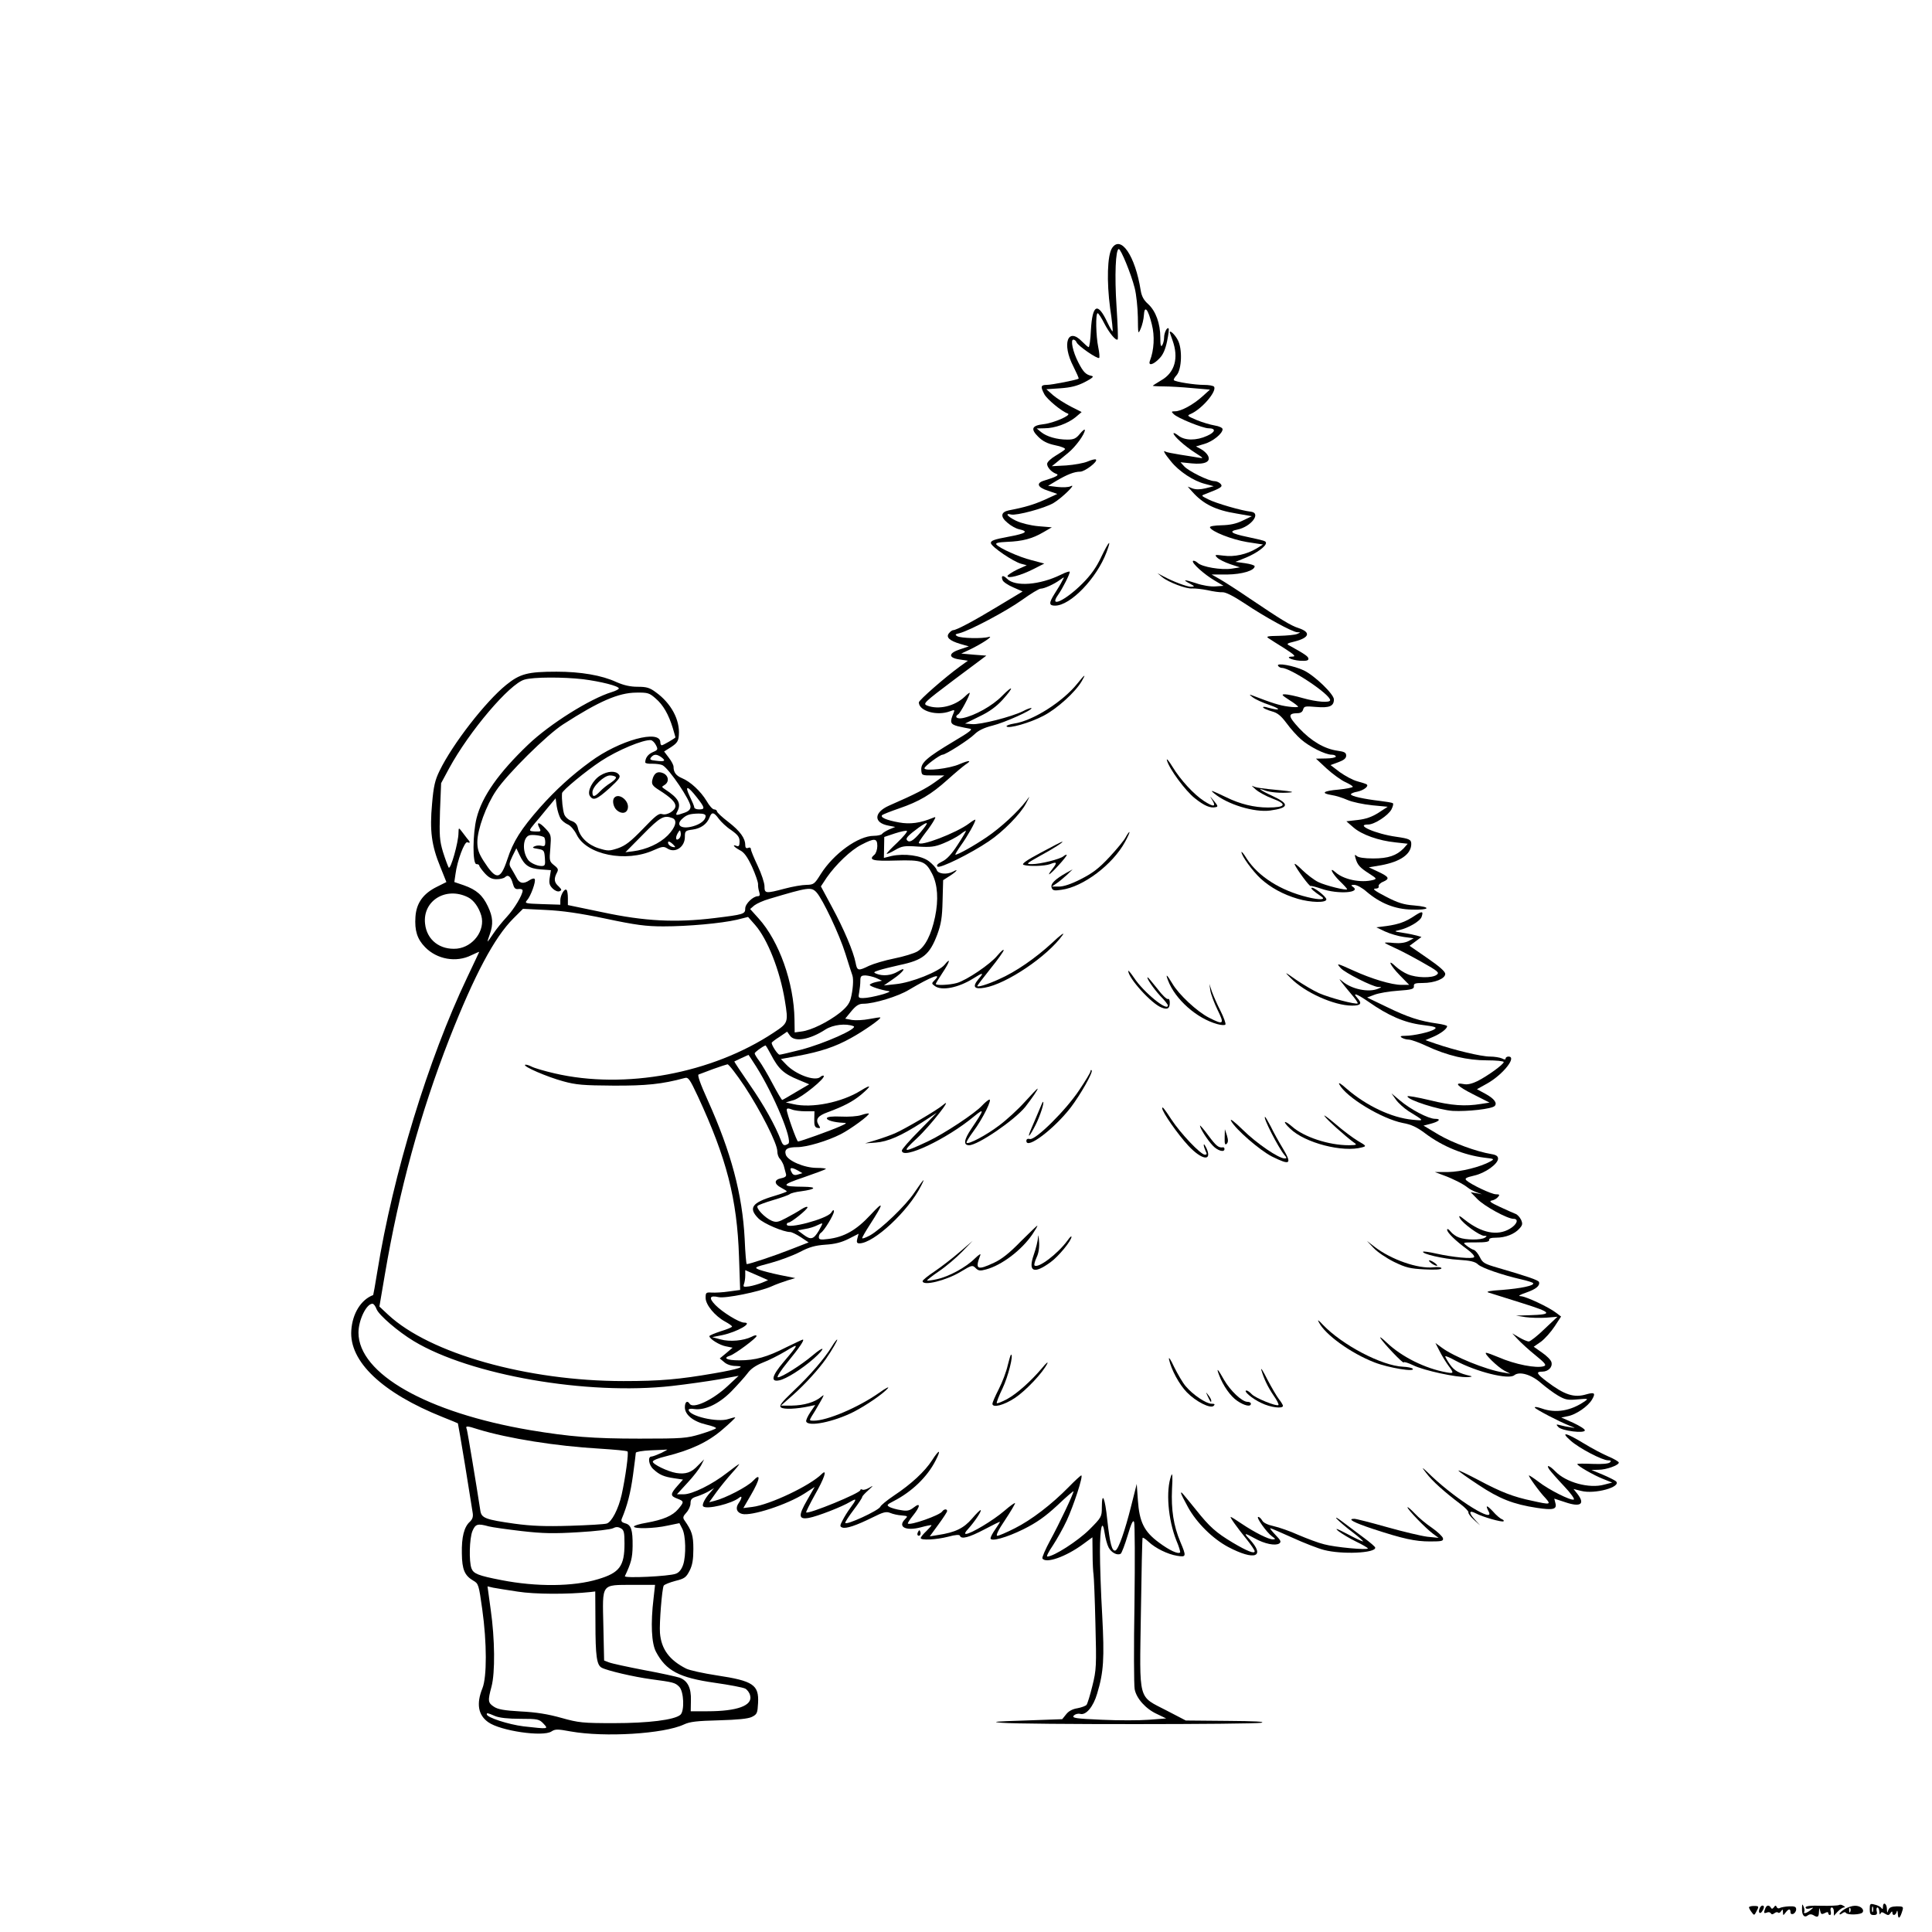 <?xml version="1.0" standalone="no"?>
<!DOCTYPE svg PUBLIC "-//W3C//DTD SVG 20010904//EN"
 "http://www.w3.org/TR/2001/REC-SVG-20010904/DTD/svg10.dtd">
<svg version="1.0" xmlns="http://www.w3.org/2000/svg"
 width="1024pt" height="1024pt" viewBox="0 0 1024 1024"
 preserveAspectRatio="xMidYMid meet">
<g transform="translate(0,1024) scale(0.1,-0.1)"
fill="#000000" stroke="none">
<path d="M5894 8925 c-25 -38 -29 -177 -10 -319 10 -65 15 -120 13 -122 -2 -2
-14 19 -27 46 -52 111 -80 98 -88 -40 -2 -50 -8 -90 -12 -90 -3 0 -19 14 -35
30 -76 79 -108 -13 -46 -132 17 -34 30 -63 28 -65 -7 -6 -141 -33 -169 -33
-32 0 -34 -9 -13 -49 14 -27 92 -92 125 -103 21 -8 -75 -50 -127 -56 -64 -7
-72 -25 -31 -66 25 -25 49 -37 91 -46 31 -6 55 -16 52 -21 -3 -5 -26 -20 -51
-35 -25 -15 -44 -33 -44 -43 0 -19 25 -45 50 -53 16 -6 -5 -17 -65 -35 -45
-13 -37 -36 20 -54 l49 -17 -65 -30 c-59 -26 -103 -40 -192 -57 -43 -9 -46
-34 -7 -66 18 -16 46 -31 61 -34 53 -12 39 -22 -57 -40 -76 -14 -94 -21 -92
-34 4 -20 119 -98 160 -109 l30 -8 -51 -23 c-28 -14 -51 -29 -51 -34 0 -16 70
3 134 35 l61 31 -68 18 c-67 17 -169 63 -186 83 -6 8 11 12 56 14 83 3 135 17
193 51 l45 26 -72 6 c-42 4 -91 16 -118 29 -45 22 -61 42 -26 33 28 -7 178 33
225 61 44 26 126 106 91 89 -11 -6 -42 -7 -70 -4 l-50 6 45 27 c56 33 94 48
125 48 25 0 95 54 84 64 -3 4 -23 -1 -44 -10 -21 -9 -73 -18 -114 -21 l-76 -4
25 20 c14 12 42 35 63 52 38 31 87 98 87 120 0 6 -12 -3 -26 -20 -21 -26 -33
-31 -67 -31 -55 0 -110 16 -139 40 l-23 19 41 1 c55 0 123 25 164 58 l33 28
-57 29 c-31 16 -74 43 -94 60 l-36 32 74 5 c56 4 89 12 130 33 42 22 50 30 35
33 -30 6 -44 21 -70 72 -29 56 -42 120 -26 120 6 0 14 -6 17 -14 7 -19 112
-91 120 -83 3 3 1 29 -5 57 -12 58 -15 180 -3 180 4 0 20 -24 35 -54 27 -52
62 -94 71 -85 3 2 0 81 -6 174 -11 165 -5 305 12 305 11 0 65 -131 84 -206 9
-34 16 -104 17 -155 1 -91 1 -93 15 -61 8 18 16 51 17 72 3 54 22 33 42 -49
16 -62 12 -136 -10 -193 -11 -29 18 -22 50 12 20 20 32 49 41 92 7 34 11 65 8
67 -8 9 -24 -22 -24 -49 0 -14 -5 -32 -10 -40 -7 -11 -10 1 -10 41 0 74 -24
140 -64 177 -24 21 -35 42 -40 73 -29 183 -105 295 -152 224z"/>
<path d="M6200 8478 c0 -1 7 -21 15 -43 33 -92 12 -169 -59 -210 -25 -15 -46
-28 -46 -30 0 -1 26 -3 58 -3 31 0 99 -4 151 -9 l94 -8 -41 -37 c-48 -43 -112
-78 -144 -78 -20 0 -21 -2 -7 -15 20 -21 155 -75 184 -75 41 0 38 -20 -7 -40
-57 -26 -118 -26 -152 1 -14 11 -26 17 -26 12 0 -14 60 -68 115 -103 44 -28
46 -31 20 -26 -16 3 -61 10 -99 16 -38 6 -73 13 -78 16 -17 11 -6 -10 28 -51
43 -54 121 -105 182 -120 l45 -12 -43 -11 c-29 -7 -51 -7 -69 -1 l-26 10 25
-28 c58 -65 123 -97 235 -115 l80 -14 -48 -23 c-34 -17 -68 -24 -113 -25 -37
-1 -63 -5 -61 -11 7 -22 117 -65 197 -78 l84 -13 -34 -21 c-52 -31 -117 -46
-175 -38 -47 6 -49 5 -33 -11 9 -9 39 -24 68 -34 l52 -17 -44 -7 c-56 -8 -156
9 -179 30 -11 10 -22 14 -26 11 -9 -10 60 -72 115 -104 l47 -28 -43 -3 c-25
-2 -69 5 -103 17 -64 21 -75 20 -31 -3 25 -14 25 -15 5 -16 -21 0 -92 26 -148
56 l-30 16 25 -21 c33 -27 127 -63 159 -60 14 1 51 -3 81 -9 30 -7 66 -12 80
-11 16 1 59 -21 115 -58 110 -74 255 -153 281 -154 18 0 18 -1 -1 -9 -11 -5
-54 -9 -95 -10 -62 -1 -72 -3 -56 -13 10 -7 48 -31 85 -54 53 -34 61 -43 41
-43 -41 0 -9 -18 40 -22 33 -2 45 1 45 10 0 12 -15 23 -100 70 -18 9 -15 12
27 22 79 20 87 49 21 71 -42 13 -96 47 -261 158 -61 42 -132 87 -156 101 l-44
25 82 0 c79 1 146 21 146 44 0 5 -23 12 -51 16 l-51 7 57 23 c55 23 105 59
105 77 0 11 -6 12 -102 33 -82 17 -97 29 -50 38 73 15 129 88 72 95 -49 5
-186 45 -225 65 -40 20 -40 20 -15 29 83 32 92 38 80 53 -7 8 -22 15 -34 15
-29 0 -137 53 -160 79 l-19 21 59 -6 c71 -7 104 9 86 42 -6 11 -22 26 -37 34
l-26 14 44 13 c45 13 97 55 97 78 0 8 -18 16 -42 20 -24 4 -67 17 -96 29 -51
22 -52 23 -29 33 59 27 137 119 122 143 -3 6 -28 10 -54 10 -49 0 -150 16
-159 25 -3 3 3 14 14 26 28 31 32 142 6 188 -15 28 -42 54 -42 39z"/>
<path d="M5837 7288 c-27 -57 -56 -97 -100 -141 -91 -91 -180 -132 -129 -60
24 34 62 109 62 122 0 5 -21 -2 -47 -15 -112 -55 -242 -65 -285 -22 -22 22
-34 18 -24 -7 3 -9 28 -26 56 -38 l50 -22 -128 -77 c-132 -80 -223 -128 -240
-128 -5 0 -15 -7 -22 -16 -18 -21 2 -40 60 -57 l45 -13 -45 -15 c-63 -20 -66
-45 -6 -54 l46 -7 -43 -31 c-77 -56 -217 -178 -217 -190 1 -46 96 -73 165 -47
24 9 26 8 20 -7 -22 -51 -19 -61 21 -72 22 -5 50 -11 63 -13 20 -2 3 -16 -85
-68 -142 -85 -174 -113 -171 -151 2 -29 3 -29 62 -29 l60 0 -50 -36 c-46 -33
-103 -63 -243 -124 -81 -36 -83 -91 -3 -106 l36 -7 -32 -13 c-17 -8 -34 -18
-38 -24 -3 -5 -23 -10 -43 -10 -83 0 -213 -94 -282 -203 -33 -53 -37 -56 -76
-57 -22 0 -74 -9 -115 -20 -102 -27 -107 -26 -107 13 0 17 -16 66 -36 108 -20
42 -36 81 -36 88 0 8 -7 11 -15 7 -10 -4 -15 1 -15 15 0 36 -27 74 -89 122
-34 26 -61 51 -61 57 0 5 -7 10 -15 10 -8 0 -26 20 -40 45 -31 51 -85 102
-131 121 -31 13 -44 31 -44 60 0 9 -11 30 -25 48 l-25 33 38 24 c30 20 38 31
40 62 7 81 -41 170 -122 228 -32 24 -49 29 -96 29 -40 0 -74 8 -113 25 -77 36
-190 55 -317 55 -153 0 -194 -11 -267 -70 -109 -88 -284 -313 -353 -455 -24
-49 -32 -81 -40 -176 -13 -141 -3 -220 44 -334 l32 -80 -50 -25 c-73 -36 -109
-86 -114 -159 -5 -73 9 -118 51 -161 63 -65 165 -83 245 -43 23 11 42 19 42
18 0 -1 -29 -62 -64 -136 -206 -432 -393 -1043 -476 -1558 -11 -68 -21 -124
-22 -125 -64 -24 -110 -97 -116 -187 -12 -165 164 -332 485 -460 43 -17 79
-32 80 -33 1 -1 18 -101 38 -222 19 -120 37 -233 40 -250 4 -22 0 -35 -14 -49
-31 -27 -45 -82 -43 -169 1 -86 15 -117 61 -144 27 -15 29 -22 47 -151 25
-178 25 -360 1 -419 -33 -82 -23 -142 31 -180 64 -46 290 -79 335 -49 20 13
32 13 102 0 180 -32 493 -13 600 37 32 15 70 19 185 22 101 3 154 8 175 18 28
14 30 20 33 74 5 96 -26 117 -218 146 -72 11 -145 27 -163 36 -89 45 -132 103
-139 189 -4 50 11 237 20 251 4 6 32 17 62 25 49 12 57 19 75 54 15 29 20 60
20 115 0 73 -8 96 -47 152 -10 14 -8 21 10 41 12 13 22 35 22 49 0 22 7 29 38
38 20 7 48 19 62 28 l25 15 -21 -24 c-28 -31 -45 -65 -37 -73 18 -18 152 14
191 46 17 14 15 -3 -3 -29 -18 -26 -11 -49 18 -57 49 -13 239 49 331 108 l54
35 -40 -70 c-48 -83 -46 -104 10 -94 44 8 174 58 220 86 34 20 34 14 -3 -36
-12 -16 -30 -45 -39 -63 -15 -28 -15 -33 -2 -38 20 -8 75 11 160 53 58 29 73
33 95 24 14 -6 41 -12 60 -13 33 -3 34 -4 18 -20 -41 -41 4 -64 84 -43 29 8
54 13 56 11 2 -1 -11 -15 -27 -31 -17 -16 -30 -32 -30 -37 0 -13 82 -9 145 7
40 11 61 12 63 5 7 -20 48 -9 130 34 45 24 82 42 82 40 0 -2 -11 -20 -25 -40
-14 -20 -25 -41 -25 -47 0 -20 84 3 175 48 70 35 114 66 179 126 47 45 86 78
86 75 0 -13 -77 -175 -123 -259 -26 -48 -45 -92 -42 -97 18 -29 125 9 216 76
l49 36 1 -89 c0 -48 3 -97 5 -108 2 -11 7 -128 10 -260 6 -225 5 -246 -16
-330 -12 -49 -26 -95 -31 -101 -5 -6 -27 -14 -48 -18 -26 -4 -47 -15 -60 -32
l-21 -26 -197 -7 c-160 -5 -184 -7 -123 -12 113 -10 1329 -9 1375 0 26 6 -35
9 -180 10 l-220 2 -100 52 c-156 81 -145 41 -138 515 3 218 7 399 9 401 3 3
17 -7 32 -21 36 -34 101 -66 151 -74 49 -8 50 -4 17 74 -36 86 -49 170 -44
280 4 66 2 89 -4 72 -30 -80 -17 -234 27 -345 14 -32 22 -61 20 -63 -10 -11
-57 11 -112 52 -79 58 -104 109 -112 225 l-6 86 -29 -115 c-34 -136 -68 -232
-84 -238 -18 -6 -29 35 -43 161 -12 120 -29 157 -29 67 0 -49 -2 -53 -67 -118
-61 -60 -188 -142 -222 -142 -6 0 7 26 29 58 21 32 55 92 74 133 37 80 89 239
77 239 -3 0 -33 -27 -66 -61 -92 -94 -200 -176 -286 -219 -43 -22 -85 -40 -93
-40 -9 0 4 29 40 82 30 45 54 86 54 91 0 4 -26 -14 -57 -41 -58 -50 -178 -122
-203 -122 -9 0 -4 10 12 27 34 38 71 93 66 99 -3 2 -23 -18 -46 -45 -44 -51
-88 -73 -181 -87 l-43 -7 46 63 c25 34 46 66 46 71 0 13 -17 11 -26 -2 -12
-20 -171 -76 -182 -64 -2 2 10 21 27 42 39 48 42 73 4 43 -22 -17 -35 -20 -68
-14 -22 3 -49 11 -59 16 -18 10 -16 13 19 31 98 50 180 129 224 216 31 60 20
62 -19 1 -38 -59 -110 -126 -202 -187 -37 -25 -69 -51 -72 -59 -8 -20 -186
-102 -186 -85 0 5 20 36 45 69 25 33 45 63 45 68 0 4 15 20 33 36 27 25 28 27
5 13 -15 -9 -32 -14 -38 -10 -5 3 -10 2 -10 -3 0 -16 -276 -129 -287 -118 -2
2 19 44 46 93 50 87 68 141 37 111 -61 -62 -277 -164 -368 -175 l-48 -6 40 69
c49 84 55 122 11 75 -29 -31 -147 -92 -204 -106 l-28 -7 38 53 c21 29 58 74
82 101 24 26 41 48 39 48 -3 0 -32 -21 -64 -46 -79 -62 -185 -114 -230 -114
l-36 0 56 61 c31 33 63 75 72 92 l16 32 -32 -32 c-35 -38 -66 -48 -116 -40
-46 8 -124 46 -124 60 0 7 30 19 68 28 133 33 223 75 300 141 40 34 70 63 69
65 -2 2 -18 -2 -36 -8 -57 -20 -211 16 -211 49 0 5 13 7 29 4 57 -8 130 26
196 92 33 34 72 77 87 97 17 24 44 42 81 57 30 11 85 39 122 61 73 45 72 41
-12 -58 -62 -73 -70 -107 -23 -97 37 7 119 59 183 115 65 58 60 73 -6 17 -59
-50 -163 -116 -184 -116 -8 0 15 36 51 80 64 78 92 120 81 120 -3 0 -42 -19
-88 -41 -102 -52 -163 -69 -249 -69 -66 0 -89 12 -48 25 27 9 140 93 140 104
0 6 -12 4 -26 -4 -42 -21 -116 -28 -165 -14 l-44 12 55 11 c78 17 164 66 114
66 -26 0 -115 55 -152 93 -37 38 -31 53 17 42 36 -8 214 28 278 56 26 12 66
26 88 33 l40 12 -80 16 c-44 9 -93 22 -110 28 -29 12 -28 13 59 36 48 13 118
39 155 58 51 27 82 35 136 39 50 3 85 12 123 31 l53 27 -7 -26 c-5 -19 -2 -25
11 -25 76 0 260 171 327 305 25 49 15 38 -37 -38 -44 -66 -174 -191 -234 -225
-23 -12 -41 -19 -41 -14 0 5 18 36 40 70 76 118 77 132 4 53 -75 -81 -140
-118 -226 -128 -39 -5 -48 -3 -48 10 0 9 5 19 11 23 17 10 69 96 69 113 0 11
-5 9 -15 -7 -24 -33 -235 -89 -235 -62 0 5 4 10 9 10 14 0 101 70 101 81 0 6
-15 1 -32 -10 -18 -12 -55 -33 -82 -47 -41 -22 -52 -24 -76 -14 -37 16 -86 68
-74 79 5 5 43 19 84 31 41 12 80 26 86 31 6 5 33 12 60 15 79 11 87 23 14 24
-122 1 -122 9 0 50 61 21 114 41 117 44 4 3 -18 6 -48 6 -66 0 -154 38 -164
70 -9 29 8 40 61 40 50 0 160 33 229 68 52 26 157 103 150 110 -2 2 -20 -1
-40 -8 -20 -7 -68 -10 -107 -8 -47 2 -73 -1 -75 -8 -4 -11 38 -23 86 -25 22 0
20 -3 -19 -20 -47 -21 -208 -79 -220 -79 -7 0 -60 149 -60 168 0 8 8 9 26 2
14 -6 47 -10 73 -10 l48 0 -1 -42 c-1 -33 3 -43 17 -46 16 -3 17 -1 6 16 -18
29 -5 48 48 67 84 31 132 56 176 92 58 49 58 59 0 23 -101 -63 -260 -95 -358
-72 l-40 9 44 13 c42 14 168 116 157 128 -3 3 -12 0 -19 -7 -29 -23 -130 14
-180 67 l-28 29 92 17 c118 22 197 48 279 94 66 36 162 103 156 109 -1 2 -28
-2 -59 -8 -30 -6 -72 -8 -91 -5 l-36 7 32 39 c25 30 40 40 64 40 57 0 185 39
242 74 118 70 178 93 136 51 -17 -17 -17 -18 1 -31 36 -27 125 -9 202 39 55
35 61 34 28 -4 -32 -39 -22 -54 34 -44 116 20 333 166 414 280 12 17 -14 -2
-56 -42 -88 -81 -193 -154 -282 -193 -61 -28 -115 -44 -115 -36 0 3 32 44 70
92 39 48 70 92 70 98 -1 6 -15 -7 -33 -28 -37 -46 -163 -131 -215 -146 -39
-11 -112 -14 -112 -5 0 3 16 29 35 58 39 58 47 87 12 44 -30 -37 -176 -95
-258 -103 l-64 -7 49 34 c57 39 77 71 24 39 -34 -20 -77 -25 -113 -11 -17 7
-15 9 15 19 19 6 68 18 108 27 124 26 159 54 200 162 20 55 26 89 28 178 l3
110 36 23 c37 24 48 40 16 22 -33 -17 -79 -12 -86 9 -3 11 -22 31 -41 46 -41
31 -130 43 -199 28 l-40 -10 1 56 1 55 57 19 c31 10 60 16 63 13 4 -4 -19 -31
-50 -61 -31 -29 -57 -56 -57 -60 0 -3 19 5 43 19 38 22 50 24 122 19 67 -4 89
-2 135 17 30 12 70 33 88 46 17 14 32 23 32 20 0 -3 -20 -37 -45 -75 -31 -48
-57 -76 -81 -87 -24 -12 -32 -20 -25 -27 12 -12 176 69 272 134 75 50 168 145
197 200 23 44 23 44 1 14 -43 -57 -135 -142 -209 -192 -71 -48 -152 -93 -166
-93 -3 0 10 22 29 49 34 47 77 123 77 136 0 3 -15 -5 -33 -19 -67 -51 -267
-127 -267 -102 0 3 16 27 35 52 20 25 40 55 46 67 10 17 9 19 -7 12 -65 -27
-120 -35 -179 -24 -67 12 -101 27 -89 39 5 4 45 20 89 35 108 37 170 74 257
152 40 36 83 72 96 81 36 23 20 24 -32 2 -53 -24 -186 -39 -186 -22 0 11 82
72 96 72 16 0 140 79 169 108 20 20 51 35 95 46 65 16 216 84 207 93 -3 2 -24
-5 -46 -17 -59 -29 -225 -72 -269 -68 l-37 3 77 38 c53 25 90 53 122 88 62 69
59 83 -4 19 -50 -51 -143 -103 -207 -116 -32 -6 -46 7 -23 21 11 7 60 99 60
112 0 4 -12 -5 -27 -20 -53 -50 -137 -70 -198 -47 -25 10 -20 15 143 138 l170
127 -66 5 -67 6 45 21 c65 31 132 76 100 67 -34 -10 -147 -7 -166 4 -14 8 -11
11 12 16 54 14 247 116 331 176 46 33 90 60 99 60 19 0 72 24 103 47 24 17 24
17 11 -6 -6 -13 -25 -44 -41 -69 -30 -48 -30 -62 3 -62 82 0 221 145 273 283
28 75 14 62 -28 -25z m-2747 -648 c94 -12 190 -36 190 -49 0 -4 -17 -13 -37
-19 -115 -35 -329 -169 -444 -279 -156 -149 -244 -274 -273 -389 -21 -83 -22
-244 -1 -244 8 0 15 -3 15 -8 0 -4 13 -22 29 -40 22 -24 38 -32 63 -32 19 0
39 5 45 11 16 16 31 3 41 -34 7 -25 13 -31 30 -29 12 2 22 -2 22 -8 0 -23 -44
-97 -85 -141 -23 -25 -55 -64 -70 -87 -15 -23 -29 -42 -30 -42 -2 0 3 17 11
38 19 54 17 91 -10 148 -28 59 -60 88 -128 112 l-50 17 6 41 c9 72 48 175 63
170 17 -7 17 0 -2 21 -8 10 -21 27 -29 38 -15 19 -15 19 -16 -10 0 -49 -42
-198 -52 -183 -4 7 -18 44 -30 82 -18 61 -20 85 -16 217 l6 148 42 78 c107
197 321 449 400 471 47 14 206 14 310 2z m385 -102 c40 -34 69 -85 91 -157 7
-25 14 -47 14 -49 0 -4 -65 -42 -72 -42 -5 0 -8 7 -8 15 0 71 -217 12 -371
-102 -99 -72 -184 -150 -267 -243 -100 -114 -142 -179 -173 -275 -37 -111 -59
-112 -126 -8 -26 41 -33 63 -33 100 0 66 47 195 100 273 59 88 269 296 355
351 191 123 293 167 387 168 62 1 70 -2 103 -31z m2 -248 c11 -22 10 -25 -16
-36 -26 -11 -41 -31 -41 -55 0 -5 17 -8 38 -7 21 0 45 -3 54 -8 36 -20 148
-187 148 -219 0 -15 -10 -25 -33 -33 -45 -16 -49 -15 -37 7 22 43 6 71 -66
118 -18 12 -18 13 -1 23 25 16 21 49 -8 62 -30 13 -50 0 -58 -38 -4 -21 2 -30
37 -52 60 -38 86 -63 86 -84 0 -24 -44 -51 -70 -43 -18 6 -36 -9 -103 -79 -65
-67 -92 -88 -132 -102 -46 -15 -53 -15 -102 0 -57 18 -100 60 -110 107 -4 19
-14 31 -34 38 -16 5 -33 21 -38 34 -8 21 -15 83 -12 113 1 14 127 118 206 170
88 58 225 115 265 111 8 -1 20 -13 27 -27z m29 -64 c25 -19 17 -24 -29 -18
-31 3 -35 7 -26 18 15 18 30 18 55 0z m188 -213 c43 -55 44 -63 11 -63 -14 0
-25 5 -25 10 0 6 -11 32 -24 59 -29 61 -12 58 38 -6z m-723 -111 c7 -12 25
-26 39 -32 14 -6 34 -29 46 -53 52 -108 262 -150 409 -83 45 20 53 21 72 9 41
-27 93 7 93 61 0 31 2 34 41 39 44 6 76 29 90 65 11 30 23 28 49 -8 12 -16 41
-44 66 -60 35 -25 44 -37 44 -60 0 -22 -4 -28 -15 -24 -27 11 -16 -5 16 -22
23 -11 40 -35 65 -88 18 -40 32 -81 32 -92 -1 -10 2 -29 6 -41 5 -17 3 -23 -7
-23 -25 0 -67 -40 -67 -65 0 -30 -8 -32 -163 -51 -205 -25 -370 -17 -594 31
l-183 38 0 37 c0 20 -3 40 -7 43 -10 11 -32 -26 -33 -53 l0 -25 -96 3 c-90 3
-95 4 -80 21 19 21 48 100 40 112 -3 5 -15 2 -27 -6 -32 -22 -54 -18 -69 13
-8 15 -21 37 -28 49 -13 20 -12 27 6 65 l21 42 17 -36 c26 -55 50 -71 111 -76
l55 -4 -6 -38 c-5 -30 -2 -42 15 -59 12 -12 27 -18 36 -15 14 6 13 9 -4 26
-24 21 -26 40 -10 71 10 18 8 24 -14 41 -25 20 -26 24 -20 91 5 68 5 71 -26
104 -33 35 -50 37 -32 3 10 -19 8 -20 -23 -19 -35 2 -35 3 -1 44 6 6 33 39 60
72 l50 60 6 -43 c4 -24 13 -52 20 -64z m769 13 c0 -22 -28 -44 -69 -55 -62
-17 -93 8 -53 42 22 20 39 25 85 26 25 0 37 -4 37 -13z m-176 -11 c28 -11 17
-49 -25 -92 -43 -43 -113 -75 -184 -84 l-40 -5 92 93 c92 94 112 105 157 88z
m1316 -74 c-40 -48 -62 -60 -74 -41 -6 9 12 27 64 65 53 37 56 31 10 -24z
m-1279 -33 c-17 -17 -24 -1 -10 25 12 21 14 21 17 4 2 -10 -1 -23 -7 -29z
m-718 6 c4 -2 7 -15 7 -28 0 -18 -4 -22 -20 -18 -11 3 -28 2 -37 -3 -14 -6
-10 -9 17 -13 33 -6 35 -8 38 -48 3 -38 1 -43 -18 -43 -24 0 -61 17 -72 34
-32 46 -26 120 9 129 17 4 60 -1 76 -10z m1767 -47 c0 -18 -7 -39 -15 -46 -34
-28 -10 -35 113 -31 141 4 158 -3 193 -71 29 -57 34 -137 15 -228 -20 -95 -53
-159 -94 -183 -17 -10 -72 -27 -122 -37 -50 -10 -110 -28 -134 -39 -57 -28
-63 -27 -71 16 -11 58 -62 179 -126 297 l-58 108 31 47 c48 69 128 146 184
174 69 36 84 35 84 -7z m-1082 8 c14 -15 14 -16 -3 -13 -10 2 -20 10 -23 17
-5 17 6 15 26 -4z m760 -254 c32 -35 121 -222 153 -325 17 -55 34 -107 37
-115 7 -21 3 -77 -9 -123 -7 -27 -24 -48 -59 -76 -60 -47 -150 -92 -201 -98
l-37 -5 -1 69 c-3 194 -81 414 -190 535 l-45 50 22 19 c13 10 48 26 80 35 208
62 222 64 250 34z m-1847 -26 c30 -15 57 -53 70 -97 22 -78 -43 -166 -129
-175 -90 -8 -160 46 -169 132 -14 122 111 199 228 140z m729 -113 c160 -34
215 -41 306 -41 131 0 306 16 389 35 l60 15 37 -42 c66 -75 132 -242 158 -401
19 -117 18 -119 -59 -170 -327 -217 -789 -303 -1162 -216 -52 12 -107 28 -122
36 -16 8 -31 12 -34 9 -10 -9 117 -64 202 -87 68 -19 108 -22 265 -23 175 -1
260 8 378 40 20 6 27 -3 71 -97 152 -328 208 -543 218 -850 l6 -176 -59 -8
c-32 -5 -74 -7 -91 -6 -31 2 -33 0 -33 -28 0 -37 50 -97 104 -126 20 -11 36
-22 36 -26 0 -4 -27 -15 -60 -25 -33 -11 -60 -22 -60 -26 0 -14 54 -48 88 -54
l35 -7 -34 -29 -34 -28 24 -20 c13 -12 38 -20 60 -20 62 -1 15 -17 -114 -39
-185 -32 -285 -41 -480 -41 -510 0 -1027 146 -1248 352 l-46 43 29 170 c75
443 188 856 342 1250 133 338 238 536 339 637 l51 51 121 -6 c87 -4 178 -17
317 -46z m1435 -315 l30 -14 -32 -7 c-18 -4 -33 -11 -33 -15 0 -8 62 -28 100
-33 30 -3 -94 -37 -136 -37 -24 0 -26 2 -20 31 3 17 6 44 6 60 0 25 4 29 28
29 15 -1 41 -7 57 -14z m-121 -255 c27 -11 -156 -93 -280 -125 -55 -14 -106
-26 -112 -26 -10 0 -42 49 -42 63 0 2 18 17 41 31 l41 28 15 -21 c24 -36 107
-21 189 33 40 25 107 33 148 17z m-439 -148 c41 -79 68 -104 149 -137 l55 -23
-70 -41 c-38 -23 -71 -42 -73 -42 -3 0 -26 39 -52 88 -25 48 -57 101 -70 119
-13 17 -24 35 -24 40 0 6 39 35 57 42 2 1 14 -20 28 -46z m-77 -66 c94 -149
195 -392 170 -409 -21 -13 -28 -10 -38 16 -31 81 -90 187 -165 295 -47 68 -84
124 -83 125 3 2 72 34 75 35 0 1 19 -27 41 -62z m-62 -104 c86 -131 174 -304
174 -345 0 -15 6 -33 14 -40 7 -8 16 -24 20 -36 3 -12 8 -31 11 -41 5 -15 -1
-21 -25 -26 -38 -8 -38 -30 0 -50 17 -9 30 -17 30 -20 0 -2 -30 -13 -67 -24
-118 -35 -138 -64 -83 -119 27 -27 132 -72 168 -72 8 0 33 -12 56 -27 l42 -28
-95 -37 c-83 -33 -218 -78 -233 -78 -3 0 -8 60 -11 133 -12 236 -72 461 -196
736 -39 86 -56 134 -48 136 7 3 41 15 77 29 36 13 70 24 76 25 7 0 47 -52 90
-116z m283 -447 l24 -14 -23 -7 c-15 -5 -25 -3 -31 6 -19 31 -8 36 30 15z
m111 -319 c-28 -46 -42 -50 -80 -22 l-32 24 38 7 c22 3 50 12 64 19 14 7 26
12 28 10 2 -1 -7 -18 -18 -38z m-302 -276 c-18 -7 -48 -16 -67 -19 -30 -4 -33
-3 -28 12 4 10 7 30 7 46 l0 28 60 -26 61 -27 -33 -14z m-2042 -140 c13 -32
114 -119 197 -169 300 -181 919 -288 1367 -238 80 9 192 25 250 35 l105 19
-59 -55 c-81 -75 -183 -122 -201 -93 -12 19 -25 10 -25 -19 0 -40 45 -76 115
-92 30 -7 52 -15 50 -19 -2 -4 -39 -18 -82 -31 -73 -22 -93 -24 -323 -24 -248
0 -369 10 -580 45 -547 93 -910 299 -910 517 0 66 42 153 74 153 7 0 16 -13
22 -29z m539 -637 c157 -48 414 -89 642 -102 79 -5 145 -11 149 -15 7 -7 -11
-138 -31 -229 -17 -76 -53 -145 -79 -153 -11 -4 -100 -9 -196 -12 -132 -4
-204 -1 -292 11 -156 22 -176 30 -182 69 -22 144 -68 420 -72 432 -8 19 -1 19
61 -1z m970 -125 c-22 -10 -46 -19 -52 -19 -21 0 -15 -45 10 -67 32 -30 56
-40 110 -48 l47 -7 -30 -34 c-38 -43 -38 -53 0 -67 36 -14 37 -17 5 -55 -30
-36 -80 -57 -169 -73 -36 -6 -66 -15 -66 -20 0 -13 106 -11 178 5 l63 13 15
-29 c19 -36 21 -142 5 -191 -9 -26 -22 -42 -39 -48 -35 -14 -276 -25 -270 -13
33 70 40 96 41 159 1 87 -8 113 -39 121 -18 5 -23 11 -19 23 30 71 47 138 60
232 8 60 15 114 15 119 0 5 35 11 78 13 42 1 82 4 87 4 6 1 -8 -7 -30 -18z
m2508 -799 c-4 -228 -3 -432 1 -453 9 -49 59 -105 119 -132 l48 -23 -91 -7
c-50 -4 -163 -4 -251 0 -138 6 -158 9 -148 22 8 8 22 12 35 9 30 -8 69 38 89
107 35 115 39 188 27 415 -7 119 -12 271 -12 337 0 131 13 180 25 99 4 -27 13
-61 21 -76 14 -27 46 -44 64 -33 5 3 22 47 37 97 19 64 29 85 34 71 4 -10 5
-205 2 -433z m-3423 410 c19 -5 98 -16 175 -25 113 -13 171 -14 302 -6 89 5
171 15 182 21 15 8 27 8 41 0 17 -9 20 -21 20 -81 0 -120 -26 -155 -140 -189
-131 -40 -328 -41 -512 -5 -124 24 -148 34 -159 62 -14 37 -11 159 5 198 16
38 28 41 86 25z m874 -382 c-16 -132 -11 -238 13 -283 53 -100 122 -137 311
-164 78 -11 151 -25 162 -31 11 -6 23 -22 26 -37 14 -53 -69 -83 -226 -83
l-89 0 1 58 c2 65 -17 104 -60 120 -15 5 -99 24 -187 40 -88 17 -172 35 -187
41 l-26 10 -4 183 c-5 229 -14 217 156 218 l118 0 -8 -72z m-719 36 c89 -14
264 -15 385 -2 l25 3 1 -165 c0 -179 7 -225 33 -239 29 -16 172 -49 261 -61
119 -16 128 -18 150 -40 25 -25 29 -130 6 -149 -32 -27 -170 -44 -351 -44
-167 0 -187 2 -280 28 -71 20 -134 30 -215 34 -88 5 -121 11 -142 25 -32 21
-33 31 -13 106 20 74 18 254 -4 408 l-17 124 30 -7 c17 -3 76 -13 131 -21z
m-122 -659 c24 -10 70 -15 135 -15 92 0 100 -2 122 -25 28 -30 29 -30 -105
-15 -80 10 -195 47 -195 64 0 8 4 8 43 -9z"/>
<path d="M3182 6130 c-41 -25 -71 -84 -56 -108 18 -28 37 -20 104 40 53 49 61
60 50 73 -17 21 -59 19 -98 -5z m82 -9 c4 -5 -9 -18 -27 -30 -18 -11 -43 -31
-56 -45 -30 -31 -41 -33 -41 -5 0 30 62 89 93 89 14 0 28 -4 31 -9z"/>
<path d="M3257 6013 c-14 -13 -7 -50 12 -67 26 -23 55 -17 59 12 6 39 -47 80
-71 55z"/>
<path d="M6774 6711 c4 -6 13 -11 20 -11 46 0 256 -140 256 -171 0 -15 -71
-10 -145 11 -38 11 -81 20 -94 20 -21 0 -18 -4 22 -30 26 -16 47 -32 47 -36 0
-3 -24 -3 -52 1 -46 6 -84 18 -193 60 -15 6 -14 3 5 -11 14 -11 54 -29 90 -41
63 -22 57 -32 -8 -14 -19 6 -30 6 -27 1 3 -5 24 -14 45 -20 31 -8 49 -23 79
-63 21 -29 56 -68 77 -86 43 -38 128 -81 162 -81 12 0 22 -4 22 -10 0 -5 -24
-10 -52 -10 l-53 -1 57 -53 c32 -29 76 -61 98 -71 22 -10 40 -21 40 -25 0 -4
-34 -11 -75 -15 -82 -7 -97 -19 -37 -29 22 -3 59 -15 84 -26 25 -11 83 -23
129 -28 l84 -8 -49 -32 c-35 -22 -66 -33 -109 -38 l-61 -7 38 -33 c44 -38 133
-70 224 -79 l63 -7 -21 -24 c-38 -39 -82 -54 -162 -54 -46 0 -79 5 -87 13 -11
10 -12 7 -6 -13 10 -35 23 -49 73 -81 39 -25 40 -27 20 -33 -65 -17 -157 2
-200 41 -37 33 -17 -8 22 -46 22 -21 40 -41 40 -44 0 -9 -114 19 -153 38 -21
10 -59 39 -85 64 -25 25 -43 39 -40 29 10 -24 80 -120 85 -114 2 2 29 -5 58
-15 86 -30 215 -21 164 12 -10 6 -8 9 9 9 13 0 43 -16 65 -36 73 -62 151 -93
239 -95 98 -3 107 14 13 22 -55 4 -87 14 -150 47 -54 28 -73 41 -57 42 14 0
22 5 19 13 -2 6 9 18 25 24 36 16 30 26 -30 54 l-47 22 65 11 c103 19 160 59
160 113 0 23 -10 28 -80 38 -108 15 -222 65 -148 65 33 0 106 48 123 80 8 16
12 31 7 33 -4 3 -34 8 -67 12 -86 10 -155 25 -155 35 0 4 15 11 34 14 34 7 64
30 49 39 -4 3 -27 10 -49 16 -23 6 -64 28 -92 48 l-50 38 41 15 c30 11 42 21
42 35 0 16 -9 21 -46 26 -70 10 -139 51 -203 119 -60 65 -61 79 -8 80 15 0 26
7 29 20 5 17 11 18 69 13 70 -6 94 4 94 40 0 28 -103 127 -160 154 -53 25
-147 42 -136 24z"/>
<path d="M5711 6618 c-78 -98 -238 -199 -336 -213 -25 -4 -43 -11 -40 -15 9
-14 126 19 197 57 71 37 168 125 201 182 25 42 18 39 -22 -11z"/>
<path d="M6185 6210 c12 -45 98 -162 148 -201 50 -40 83 -54 111 -47 13 2 11
8 -10 33 -24 29 -24 29 -8 3 21 -35 6 -36 -44 -4 -54 35 -125 112 -167 181
-20 33 -34 49 -30 35z"/>
<path d="M6655 6056 c17 -15 56 -36 88 -48 81 -30 73 -48 -23 -48 -72 0 -147
18 -220 54 -80 38 -90 42 -65 21 71 -59 213 -102 297 -91 101 14 104 35 13 77
-63 29 -89 48 -42 30 28 -11 88 -16 137 -11 21 2 1 6 -50 11 -107 10 -133 14
-151 23 -8 4 0 -4 16 -18z"/>
<path d="M5966 5802 c-8 -16 -47 -63 -86 -105 -56 -60 -89 -85 -152 -117 -51
-26 -93 -40 -117 -39 l-36 0 25 17 c14 9 38 30 55 45 l30 29 -33 -18 c-60 -34
-86 -59 -78 -79 5 -15 14 -17 52 -11 115 15 272 134 337 254 16 29 26 52 23
52 -3 0 -12 -13 -20 -28z"/>
<path d="M5517 5721 c-77 -41 -104 -60 -92 -65 26 -9 111 -7 141 4 35 14 39 9
14 -23 -37 -47 -20 -39 29 15 27 29 47 55 45 57 -2 2 -10 -1 -17 -7 -18 -16
-124 -42 -167 -42 -34 0 -32 2 41 43 76 41 129 76 119 76 -3 0 -54 -26 -113
-58z"/>
<path d="M6580 5724 c0 -20 58 -100 102 -141 53 -48 119 -84 197 -107 68 -20
151 -22 151 -3 0 15 -71 70 -79 61 -4 -4 13 -19 53 -46 26 -17 -9 -19 -74 -3
-144 35 -261 110 -322 204 -15 25 -28 40 -28 35z"/>
<path d="M7499 5387 c-47 -32 -85 -46 -149 -55 l-55 -7 46 -22 c26 -12 70 -25
99 -29 l53 -7 -28 -15 c-18 -9 -45 -13 -77 -10 -26 3 -48 3 -48 1 0 -2 21 -13
48 -25 26 -11 91 -45 146 -76 89 -50 97 -57 80 -69 -24 -18 -106 -16 -152 3
-20 8 -49 27 -64 41 -49 47 -30 6 21 -46 l50 -51 -41 0 c-52 0 -159 32 -255
76 -89 40 -92 41 -67 13 22 -25 169 -99 198 -100 21 0 21 0 1 -9 -50 -22 -141
-3 -189 38 -20 16 -20 16 -6 -3 8 -11 32 -40 52 -64 21 -24 36 -46 34 -49 -8
-8 -148 29 -205 54 -29 13 -83 45 -120 70 -64 45 -65 45 -31 11 75 -77 231
-147 326 -147 48 0 55 11 27 42 -27 30 0 20 61 -22 104 -73 189 -110 282 -122
72 -9 82 -13 67 -23 -21 -15 -111 -35 -156 -35 -24 0 -28 -3 -17 -10 8 -5 24
-10 36 -10 12 0 55 -15 95 -34 109 -51 217 -76 321 -76 48 0 88 -4 88 -9 0
-12 -84 -73 -139 -101 -29 -14 -54 -20 -72 -16 -56 11 -36 -11 49 -54 l87 -44
-45 -7 c-85 -14 -156 -9 -273 20 -64 15 -117 25 -117 20 0 -19 167 -72 240
-77 77 -4 206 10 222 26 15 15 -2 39 -48 64 l-46 25 54 30 c85 48 160 143 113
143 -8 0 -15 -5 -15 -10 0 -7 -6 -7 -19 0 -11 5 -40 10 -64 10 -46 0 -188 34
-287 68 l-55 19 40 17 c40 17 75 43 75 57 0 4 -24 10 -52 14 -93 13 -157 34
-266 87 l-106 51 40 15 c21 8 77 18 124 21 73 5 85 9 84 24 -2 14 7 17 47 17
63 0 119 23 119 48 0 13 -31 40 -95 84 l-94 65 31 23 32 24 -24 7 c-14 4 -47
11 -75 15 -46 7 -48 8 -20 14 50 11 113 48 120 71 10 30 3 31 -36 6z"/>
<path d="M5980 5094 c0 -38 123 -174 176 -194 32 -13 44 -6 44 26 0 14 -4 22
-10 19 -5 -3 -31 21 -56 55 -26 33 -49 60 -51 60 -10 0 31 -60 66 -98 23 -23
41 -46 41 -51 0 -35 -128 69 -179 146 -17 25 -31 42 -31 37z"/>
<path d="M6191 5043 c38 -100 152 -201 261 -231 22 -6 40 -7 43 -2 3 5 -9 38
-26 72 -18 35 -38 81 -46 103 l-13 40 5 -35 c3 -19 20 -65 38 -102 38 -77 33
-82 -45 -42 -63 32 -161 123 -195 182 -29 48 -37 54 -22 15z"/>
<path d="M5780 4562 c0 -6 -27 -51 -60 -100 -71 -107 -232 -266 -261 -259 -12
3 -19 0 -19 -10 0 -48 146 62 235 177 51 67 120 188 111 197 -3 4 -6 1 -6 -5z"/>
<path d="M7099 4492 c36 -68 225 -182 336 -204 45 -8 75 -22 120 -56 92 -69
203 -114 313 -128 53 -6 54 -7 31 -20 -52 -29 -156 -55 -224 -56 l-70 0 45
-17 c50 -18 107 -47 130 -66 8 -7 29 -18 45 -24 l30 -11 -30 6 -30 5 35 -36
c37 -38 159 -105 192 -105 30 0 18 -31 -20 -53 -66 -39 -149 -22 -236 46 -31
25 -37 27 -28 10 15 -28 105 -93 128 -93 16 0 17 -2 4 -10 -20 -13 -102 -13
-137 1 -15 5 -36 20 -45 32 -10 13 -18 16 -18 9 0 -15 45 -59 107 -104 23 -17
40 -35 36 -41 -7 -11 -112 -1 -202 19 -35 8 -66 12 -68 10 -11 -11 109 -39
186 -43 64 -4 90 -10 105 -25 21 -19 129 -56 229 -79 32 -7 60 -16 63 -20 8
-13 -65 -28 -166 -36 -66 -4 -87 -9 -70 -14 14 -4 92 -29 175 -55 163 -51 169
-61 40 -65 l-70 -2 50 -8 c28 -4 77 -5 110 -3 l60 5 -69 -65 c-37 -36 -75 -66
-83 -66 -9 0 -32 10 -52 22 l-36 21 30 -32 c17 -18 58 -56 93 -84 52 -42 60
-53 45 -58 -38 -13 -153 9 -242 48 -29 12 -58 23 -64 23 -17 0 62 -77 97 -95
l31 -16 -40 7 c-91 15 -260 84 -323 131 l-34 25 22 -43 c12 -24 33 -58 46 -76
31 -41 30 -44 -8 -37 -113 20 -238 82 -317 157 -24 23 -40 35 -35 26 14 -26
124 -141 124 -130 0 5 23 -2 52 -16 56 -27 226 -64 286 -62 20 1 28 3 17 6
-63 14 -87 28 -110 61 -14 20 -25 40 -25 43 0 4 25 -6 55 -23 110 -59 281
-102 311 -77 27 22 90 4 141 -41 27 -23 67 -53 91 -67 38 -22 51 -25 104 -20
54 5 58 4 39 -9 -74 -52 -155 -66 -230 -39 -23 8 -39 10 -36 4 7 -10 127 -73
185 -96 33 -13 33 -13 5 -8 -16 2 -41 7 -55 11 -23 6 -24 5 -10 -10 19 -20
140 -35 140 -17 0 7 -28 24 -62 40 l-63 28 35 7 c43 8 107 52 128 88 20 34 14
40 -29 28 -66 -20 -116 -4 -211 68 -54 41 -59 52 -24 52 32 0 56 24 49 50 -3
12 -25 34 -50 51 l-44 31 39 27 c21 16 53 52 72 81 l34 52 -25 19 c-38 30
-163 89 -190 89 -15 1 -4 7 30 19 52 18 74 36 68 56 -3 10 -65 31 -220 76 -69
20 -79 26 -93 55 -9 18 -23 36 -32 39 -10 3 -27 13 -39 23 -22 17 -21 17 50
17 52 0 71 3 70 13 -2 8 10 12 37 12 49 0 98 19 124 49 16 18 17 25 8 46 -7
14 -20 28 -29 31 -10 4 -47 20 -83 37 -50 23 -60 31 -43 34 12 2 27 11 33 19
10 11 8 14 -11 14 -24 0 -133 52 -157 74 -10 10 -2 15 41 25 59 13 127 62 127
90 0 13 -10 20 -35 24 -79 13 -205 59 -280 103 l-80 48 35 9 c47 12 62 27 26
27 -35 0 -131 50 -188 99 l-43 36 24 -34 c13 -18 43 -45 66 -60 86 -53 86 -52
23 -46 -111 10 -246 74 -350 164 -32 29 -47 37 -39 23z"/>
<path d="M5431 4399 c-35 -39 -96 -95 -135 -124 -70 -53 -163 -102 -173 -92
-3 3 13 29 35 59 51 68 107 182 83 169 -9 -5 -25 -19 -36 -31 -36 -40 -201
-149 -286 -189 -136 -64 -143 -62 -59 16 69 64 198 228 139 177 -29 -26 -203
-128 -256 -151 -21 -9 -65 -25 -98 -35 l-60 -18 56 4 c65 5 134 35 246 107
l78 51 -92 -94 c-51 -51 -93 -99 -93 -106 0 -52 238 60 384 182 56 46 53 35
-16 -67 -39 -58 -43 -87 -12 -87 47 0 240 132 298 203 35 45 71 97 65 97 -2 0
-33 -32 -68 -71z"/>
<path d="M5504 4347 c-12 -28 -29 -69 -38 -89 -25 -59 -10 -45 23 20 25 50 48
122 39 122 -2 0 -12 -24 -24 -53z"/>
<path d="M6160 4366 c0 -20 83 -139 139 -199 70 -75 126 -84 97 -16 -9 19 -15
28 -16 21 0 -7 5 -22 10 -33 8 -15 7 -19 -4 -19 -22 0 -129 113 -177 186 -38
58 -49 72 -49 60z"/>
<path d="M7020 4325 c12 -19 109 -106 155 -140 19 -13 17 -14 -25 -15 -107 0
-239 43 -303 100 -43 37 -51 27 -9 -12 78 -76 280 -128 382 -99 23 6 22 8 -23
34 -25 15 -79 55 -118 89 -40 34 -66 53 -59 43z"/>
<path d="M6525 4299 c23 -44 152 -156 217 -189 99 -49 108 -41 54 49 -19 31
-46 80 -60 109 -15 28 -28 52 -31 52 -13 0 71 -164 103 -202 13 -15 13 -18 1
-18 -32 0 -149 80 -221 151 -45 44 -71 64 -63 48z"/>
<path d="M6360 4274 c0 -14 40 -77 68 -106 25 -27 62 -38 62 -18 0 6 -3 9 -7
9 -24 -4 -37 7 -78 62 -25 34 -45 57 -45 53z"/>
<path d="M6491 4211 c-1 -34 2 -42 11 -33 8 8 8 20 1 44 l-11 33 -1 -44z"/>
<path d="M5410 3660 c-59 -61 -102 -95 -142 -113 -89 -42 -101 -35 -73 38 6
13 -4 8 -29 -16 -46 -46 -136 -95 -200 -109 -27 -6 -50 -9 -52 -7 -2 2 26 24
64 50 37 25 92 72 122 103 l55 57 -70 -60 c-38 -33 -98 -79 -132 -102 -35 -23
-63 -46 -63 -51 0 -28 125 3 201 49 60 36 63 37 80 20 15 -15 24 -16 56 -7 82
22 187 101 245 186 16 24 28 44 26 46 -1 1 -41 -37 -88 -84z"/>
<path d="M5502 3683 c-1 -18 -11 -60 -23 -94 -31 -90 0 -104 89 -39 41 29 112
115 111 135 0 6 -9 -3 -21 -20 -51 -70 -156 -150 -175 -132 -3 4 2 22 11 42
11 23 16 53 13 88 -2 28 -4 37 -5 20z"/>
<path d="M7280 3626 c19 -21 68 -54 108 -74 64 -31 85 -36 163 -40 55 -3 89
-1 89 6 0 5 -18 8 -43 5 -81 -9 -224 41 -312 109 l-40 31 35 -37z"/>
<path d="M7586 3545 c10 -8 24 -14 29 -14 6 0 1 6 -9 14 -11 8 -24 15 -30 15
-5 0 -1 -7 10 -15z"/>
<path d="M6990 3232 c33 -66 171 -165 295 -213 74 -29 221 -53 202 -33 -4 4
-26 9 -50 10 -114 5 -324 116 -426 223 -23 25 -30 29 -21 13z"/>
<path d="M4409 3103 c-39 -64 -118 -155 -203 -235 -67 -64 -78 -79 -66 -88 15
-11 82 -8 148 6 l33 7 -26 -38 c-14 -21 -24 -43 -22 -49 10 -30 145 -3 252 51
66 34 155 95 180 124 11 12 -9 3 -45 -23 -111 -78 -276 -148 -347 -148 -24 0
-24 1 -11 23 8 12 28 45 43 72 24 42 26 47 8 32 -33 -29 -92 -46 -156 -47
l-58 0 66 58 c64 57 135 136 173 190 32 46 64 102 59 102 -3 0 -16 -17 -28
-37z"/>
<path d="M5341 3003 c-7 -32 -28 -88 -47 -125 -19 -37 -34 -72 -34 -78 0 -24
61 -8 120 31 58 39 147 133 171 182 6 12 -7 2 -27 -23 -60 -71 -134 -137 -187
-166 -27 -14 -51 -24 -54 -21 -2 3 11 38 31 79 29 61 59 178 45 178 -3 0 -10
-26 -18 -57z"/>
<path d="M6196 3035 c12 -55 54 -133 95 -175 48 -49 125 -88 142 -71 8 8 5 11
-12 11 -28 0 -99 48 -136 92 -16 18 -43 65 -62 103 -18 39 -30 57 -27 40z"/>
<path d="M6685 2980 c14 -48 34 -90 65 -136 18 -25 29 -48 26 -51 -9 -9 -123
37 -142 58 -9 10 -22 19 -27 19 -21 0 30 -44 78 -66 49 -24 115 -32 115 -15 0
4 -10 21 -22 36 -12 16 -39 62 -61 104 -21 42 -35 65 -32 51z"/>
<path d="M6461 2953 c21 -57 61 -114 97 -138 38 -26 72 -33 72 -15 0 6 -8 10
-18 10 -29 0 -91 59 -124 116 -33 59 -43 69 -27 27z"/>
<path d="M6401 2840 c14 -31 19 -36 19 -24 0 6 -7 19 -16 30 -14 18 -14 18 -3
-6z"/>
<path d="M8325 2604 c45 -40 167 -104 198 -104 15 0 18 -3 10 -11 -7 -7 -41
-10 -92 -8 -45 2 -81 2 -81 -1 0 -9 85 -58 135 -78 l50 -20 -43 -11 c-79 -22
-202 12 -258 70 -31 32 -52 39 -32 10 7 -10 42 -50 77 -87 38 -40 59 -70 52
-72 -17 -6 -132 52 -186 94 -25 19 -48 34 -51 34 -7 0 54 -86 88 -121 30 -34
25 -35 -69 -14 -102 21 -168 47 -286 110 -59 31 -107 54 -107 51 0 -4 48 -38
106 -76 111 -74 185 -103 310 -122 86 -13 107 -8 98 25 l-6 24 58 -19 c82 -28
107 -10 64 45 l-20 25 40 -10 c73 -19 216 21 185 51 -6 5 -37 21 -70 35 l-60
25 38 1 c41 0 107 24 107 38 0 5 -24 19 -52 31 -29 12 -90 44 -134 71 -95 58
-126 64 -69 14z"/>
<path d="M7559 2433 c32 -43 96 -100 182 -165 25 -19 44 -39 42 -44 -2 -5 11
-23 29 -39 l33 -30 -29 32 c-33 36 -30 51 6 32 35 -19 141 -49 147 -42 4 3 -1
8 -9 11 -8 3 -30 21 -47 41 -33 35 -42 36 -23 0 36 -66 -164 57 -300 185 -56
54 -60 56 -31 19z"/>
<path d="M6260 2325 c0 -4 17 -38 37 -74 46 -83 130 -166 212 -210 142 -75
201 -53 113 42 -32 33 -27 34 29 3 52 -29 108 -40 129 -27 12 9 9 16 -20 46
-18 19 -31 35 -27 35 4 0 57 -23 117 -50 61 -28 136 -57 167 -65 95 -25 274
-17 272 12 0 5 -26 27 -57 50 -31 23 -82 61 -112 84 -30 23 -46 32 -35 19 11
-12 49 -45 84 -71 35 -27 60 -49 55 -49 -5 0 -43 18 -84 40 -57 30 -68 33 -45
14 17 -13 58 -38 93 -55 34 -16 62 -33 62 -36 0 -10 -174 6 -232 22 -30 7 -90
30 -135 49 -44 20 -104 41 -132 47 -32 7 -55 18 -61 30 -6 10 -15 19 -21 19
-14 0 45 -83 73 -103 19 -13 20 -16 5 -16 -22 -1 -96 36 -166 83 -29 20 -55
36 -58 36 -6 0 32 -54 84 -118 24 -30 43 -58 43 -64 0 -15 -39 0 -115 45 -90
54 -123 83 -197 176 -78 96 -78 97 -78 86z"/>
<path d="M7460 2251 c0 -12 96 -111 135 -140 l30 -22 -60 6 c-32 4 -129 27
-214 51 -85 24 -163 44 -173 44 -40 0 -3 -20 100 -54 159 -52 222 -66 302 -66
62 0 71 2 68 17 -2 9 -28 34 -58 55 -30 20 -72 55 -92 77 -21 22 -38 36 -38
32z"/>
<path d="M4866 2121 c-4 -7 -5 -15 -2 -18 9 -9 19 4 14 18 -4 11 -6 11 -12 0z"/>
<path d="M9551 123 c-1 -35 13 -50 32 -34 8 6 18 6 27 1 24 -15 30 -12 31 18
2 23 2 24 6 5 4 -19 8 -21 24 -13 13 7 19 7 19 0 0 -5 4 -10 9 -10 5 0 7 9 4
20 -3 11 0 20 6 20 6 0 11 -10 11 -22 l0 -22 20 22 c12 12 26 22 33 22 8 0 7
4 -3 9 -8 6 -18 7 -23 4 -5 -3 -47 -5 -93 -4 -57 2 -84 -1 -84 -9 0 -7 9 -9
23 -5 21 6 21 6 3 -9 -21 -17 -40 -22 -33 -8 3 4 1 16 -4 27 -6 16 -8 14 -8
-12z"/>
<path d="M9910 121 c0 -25 4 -31 21 -31 16 0 20 5 16 20 -3 11 -1 20 4 20 5 0
9 -10 10 -22 0 -13 3 -18 6 -11 3 10 9 10 24 0 16 -10 21 -9 29 3 6 10 10 11
10 3 0 -19 18 -16 23 5 3 10 5 4 6 -13 2 -31 12 -23 25 21 5 18 2 20 -31 20
-29 -1 -40 -6 -45 -21 -5 -17 -6 -15 -7 8 -1 29 -21 39 -21 10 0 -12 -3 -14
-8 -6 -4 6 -20 15 -35 18 -25 7 -27 5 -27 -24z m17 -13 c-3 -7 -5 -2 -5 12 0
14 2 19 5 13 2 -7 2 -19 0 -25z"/>
<path d="M9270 131 c0 -4 6 -16 14 -26 13 -18 14 -18 25 3 15 28 15 30 -14 30
-14 0 -25 -4 -25 -7z"/>
<path d="M9326 124 c-9 -22 3 -32 14 -14 12 19 12 30 1 30 -5 0 -12 -7 -15
-16z"/>
<path d="M9356 124 c-9 -23 -8 -27 9 -21 8 4 17 2 21 -4 4 -7 10 -6 18 0 7 6
16 8 20 4 4 -4 11 -1 16 7 8 12 10 11 10 -5 1 -19 1 -19 14 -2 16 21 26 22 26
2 0 -9 6 -12 15 -9 8 4 15 14 15 24 0 14 -8 17 -37 16 -21 -1 -43 -5 -50 -9
-6 -4 -14 -1 -16 5 -4 10 -8 10 -15 -1 -7 -9 -12 -10 -16 -2 -10 16 -23 14
-30 -5z"/>
<path d="M9778 122 c-16 -10 -28 -21 -28 -26 0 -5 6 -3 14 3 9 7 17 8 20 2 8
-12 79 -10 88 3 11 16 -12 36 -41 35 -14 0 -38 -8 -53 -17z m29 -14 c-3 -8 -6
-5 -6 6 -1 11 2 17 5 13 3 -3 4 -12 1 -19z"/>
</g>
</svg>
